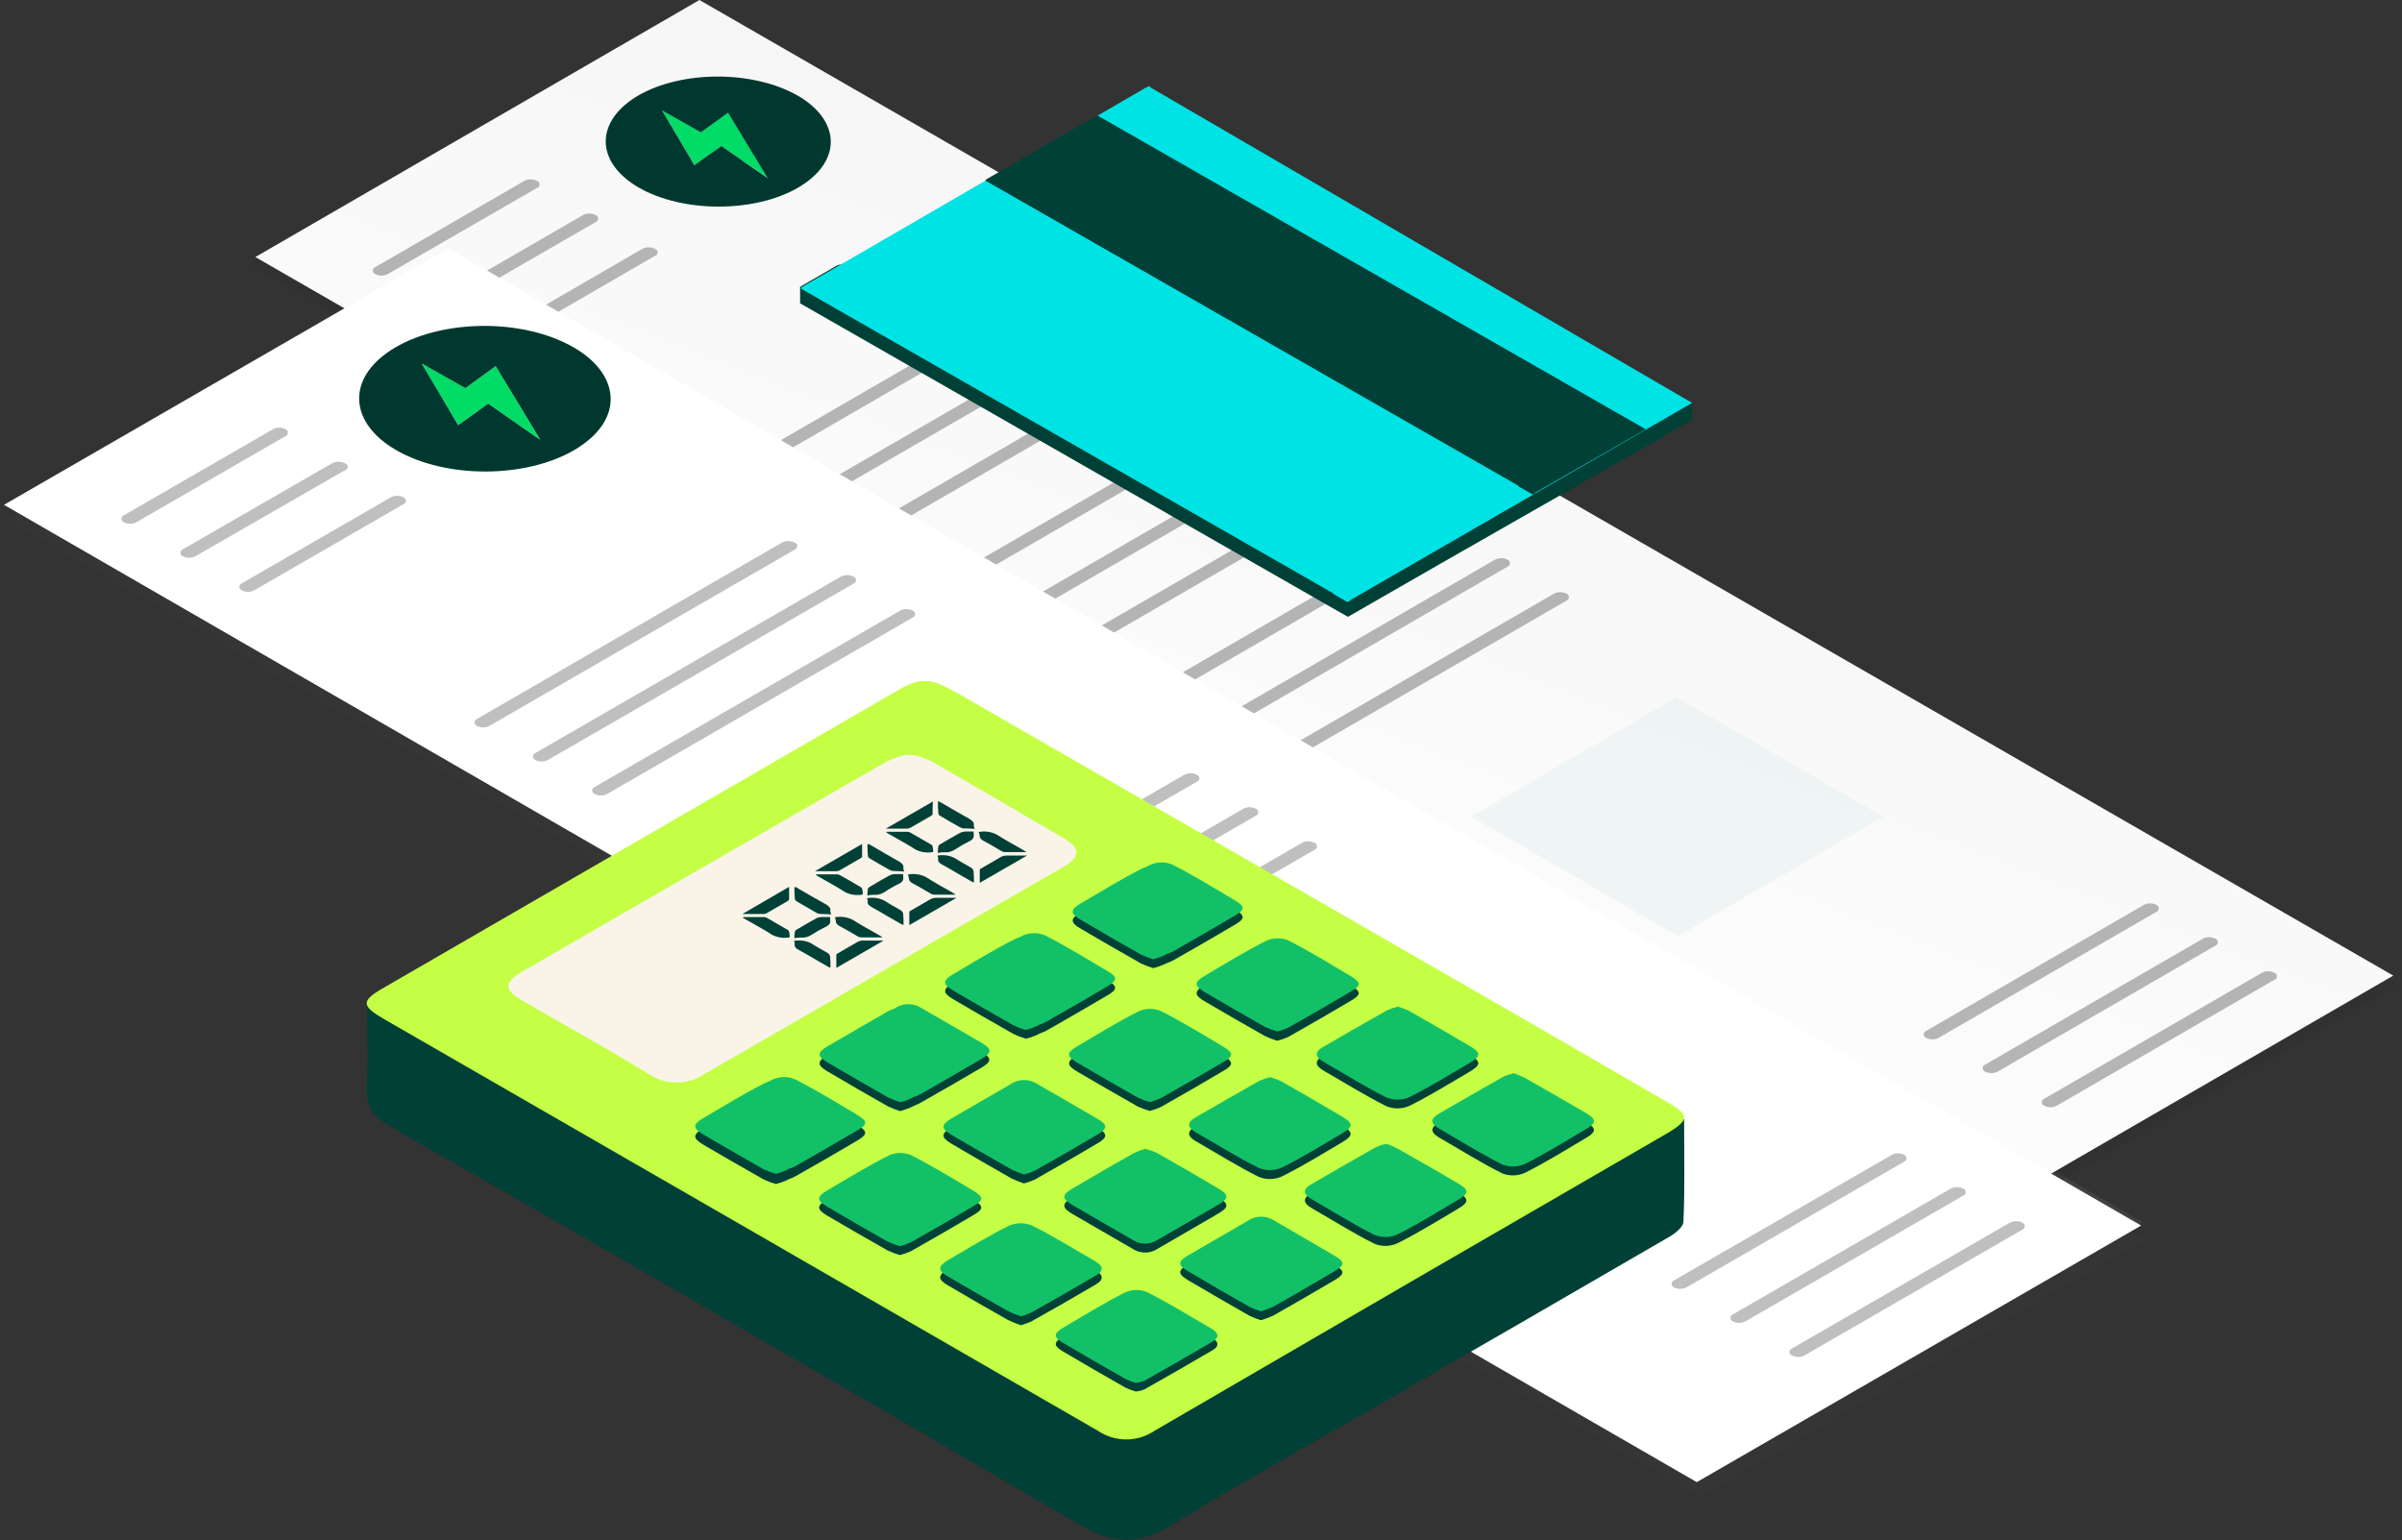 <svg width="301" height="193" viewBox="0 0 301 193" fill="none" xmlns="http://www.w3.org/2000/svg">
<rect x="0" y="0" width="301" height="193" fill="#333333" stroke="none"/>
<path opacity="0.19" d="M268.438 153.148L215.906 182.55L13.077 66.125L65.6 35.294L268.438 153.148Z" fill="url(#paint0_linear_1537_6528)"/>
<path opacity="0.3" d="M88.412 2.549L31.149 33.023L244.546 155.888L300.5 123.516L88.412 2.549Z" fill="url(#paint1_linear_1537_6528)"/>
<path d="M299.904 122.269L244.244 154.482L31.998 32.213L87.65 0L299.904 122.269Z" fill="url(#paint2_linear_1537_6528)"/>
<g opacity="0.34">
<path opacity="0.34" d="M236.011 102.34L210.261 117.307L184.345 102.34L210.094 87.381L236.011 102.34Z" fill="#9ECCCC"/>
</g>
<g opacity="0.53">
<path opacity="0.53" d="M89.929 20.43C94.27 20.43 97.79 18.4 97.79 15.896C97.79 13.392 94.27 11.363 89.929 11.363C85.588 11.363 82.068 13.392 82.068 15.896C82.068 18.4 85.588 20.43 89.929 20.43Z" fill="url(#paint3_linear_1537_6528)"/>
<path opacity="0.53" d="M47.807 33.936L66.482 23.13L47.807 33.936Z" fill="url(#paint4_linear_1537_6528)"/>
<path opacity="0.53" d="M67.252 23.574L48.577 34.357C48.34 34.478 48.077 34.541 47.811 34.541C47.545 34.541 47.282 34.478 47.045 34.357C46.951 34.326 46.87 34.266 46.812 34.186C46.755 34.107 46.724 34.011 46.724 33.912C46.724 33.814 46.755 33.718 46.812 33.638C46.87 33.558 46.951 33.499 47.045 33.468L65.72 22.661C65.959 22.54 66.222 22.477 66.49 22.477C66.758 22.477 67.022 22.54 67.26 22.661C67.363 22.686 67.455 22.745 67.52 22.828C67.586 22.912 67.621 23.015 67.62 23.121C67.619 23.227 67.582 23.329 67.515 23.412C67.448 23.494 67.356 23.551 67.252 23.574Z" fill="url(#paint5_linear_1537_6528)"/>
<path opacity="0.53" d="M55.199 38.192L73.874 27.386L55.199 38.192Z" fill="url(#paint6_linear_1537_6528)"/>
<path opacity="0.53" d="M74.644 27.83L55.938 38.637C55.7 38.758 55.438 38.821 55.171 38.821C54.905 38.821 54.642 38.758 54.405 38.637C54.312 38.606 54.23 38.546 54.173 38.466C54.115 38.386 54.084 38.291 54.084 38.192C54.084 38.094 54.115 37.998 54.173 37.918C54.23 37.838 54.312 37.778 54.405 37.747L73.08 26.941C73.319 26.82 73.583 26.756 73.85 26.756C74.118 26.756 74.382 26.82 74.621 26.941C74.715 26.969 74.798 27.027 74.858 27.105C74.918 27.183 74.951 27.279 74.954 27.377C74.957 27.475 74.928 27.572 74.872 27.654C74.817 27.735 74.737 27.797 74.644 27.83Z" fill="url(#paint7_linear_1537_6528)"/>
<path opacity="0.53" d="M62.599 42.456L81.266 31.649L62.599 42.456Z" fill="url(#paint8_linear_1537_6528)"/>
<path opacity="0.53" d="M82.037 32.086L63.362 42.901C63.124 43.022 62.862 43.085 62.596 43.085C62.329 43.085 62.066 43.022 61.829 42.901C61.736 42.87 61.654 42.81 61.597 42.73C61.539 42.65 61.508 42.554 61.508 42.456C61.508 42.357 61.539 42.261 61.597 42.182C61.654 42.102 61.736 42.042 61.829 42.011L80.496 31.181C80.735 31.06 80.999 30.996 81.267 30.996C81.534 30.996 81.798 31.06 82.037 31.181C82.142 31.201 82.238 31.257 82.306 31.34C82.375 31.422 82.412 31.526 82.412 31.634C82.412 31.741 82.375 31.845 82.306 31.927C82.238 32.01 82.142 32.066 82.037 32.086Z" fill="url(#paint9_linear_1537_6528)"/>
<path opacity="0.53" d="M92.041 59.416L130.304 37.271L92.041 59.416Z" fill="url(#paint10_linear_1537_6528)"/>
<path opacity="0.53" d="M131.075 37.716L92.811 59.861C92.573 59.982 92.309 60.045 92.041 60.045C91.773 60.045 91.51 59.982 91.271 59.861C91.177 59.83 91.096 59.77 91.039 59.69C90.981 59.61 90.95 59.514 90.95 59.416C90.95 59.318 90.981 59.222 91.039 59.142C91.096 59.062 91.177 59.002 91.271 58.971L129.534 36.826C129.773 36.705 130.037 36.642 130.304 36.642C130.572 36.642 130.836 36.705 131.075 36.826C131.168 36.857 131.249 36.917 131.307 36.997C131.365 37.077 131.396 37.173 131.396 37.271C131.396 37.37 131.365 37.465 131.307 37.545C131.249 37.625 131.168 37.685 131.075 37.716Z" fill="url(#paint11_linear_1537_6528)"/>
<path opacity="0.53" d="M99.433 63.68L137.72 41.503L99.433 63.68Z" fill="url(#paint12_linear_1537_6528)"/>
<path opacity="0.53" d="M138.467 41.979L100.204 64.116C99.966 64.238 99.704 64.301 99.437 64.301C99.171 64.301 98.908 64.238 98.671 64.116C98.578 64.085 98.496 64.026 98.439 63.946C98.381 63.866 98.35 63.77 98.35 63.672C98.35 63.573 98.381 63.477 98.439 63.398C98.496 63.318 98.578 63.258 98.671 63.227L136.926 41.09C137.165 40.969 137.429 40.906 137.697 40.906C137.964 40.906 138.228 40.969 138.467 41.09C138.56 41.121 138.642 41.181 138.699 41.261C138.757 41.34 138.788 41.436 138.788 41.535C138.788 41.633 138.757 41.729 138.699 41.809C138.642 41.889 138.56 41.948 138.467 41.979Z" fill="url(#paint13_linear_1537_6528)"/>
<path opacity="0.53" d="M106.826 67.936L145.089 45.791L106.826 67.936Z" fill="url(#paint14_linear_1537_6528)"/>
<path opacity="0.53" d="M145.859 46.267L107.596 68.412C107.359 68.533 107.096 68.597 106.83 68.597C106.563 68.597 106.301 68.533 106.063 68.412C105.97 68.381 105.889 68.322 105.831 68.242C105.774 68.162 105.742 68.066 105.742 67.968C105.742 67.869 105.774 67.773 105.831 67.693C105.889 67.613 105.97 67.554 106.063 67.523L144.327 45.378C144.565 45.257 144.829 45.193 145.097 45.193C145.365 45.193 145.628 45.257 145.867 45.378C145.96 45.41 146.041 45.47 146.098 45.55C146.155 45.631 146.185 45.727 146.184 45.825C146.183 45.924 146.151 46.02 146.093 46.099C146.035 46.178 145.953 46.237 145.859 46.267Z" fill="url(#paint15_linear_1537_6528)"/>
<path opacity="0.53" d="M142.484 88.469L180.748 66.324L142.484 88.469Z" fill="url(#paint16_linear_1537_6528)"/>
<path opacity="0.53" d="M181.502 66.768L143.279 88.905C143.039 89.025 142.776 89.087 142.508 89.087C142.241 89.087 141.977 89.025 141.738 88.905C141.645 88.874 141.563 88.815 141.506 88.735C141.448 88.655 141.417 88.559 141.417 88.461C141.417 88.362 141.448 88.266 141.506 88.186C141.563 88.107 141.645 88.047 141.738 88.016L179.962 65.879C180.2 65.758 180.464 65.695 180.732 65.695C181 65.695 181.264 65.758 181.502 65.879C181.596 65.91 181.677 65.97 181.734 66.05C181.792 66.129 181.823 66.225 181.823 66.324C181.823 66.422 181.792 66.518 181.734 66.598C181.677 66.678 181.596 66.737 181.502 66.768Z" fill="url(#paint17_linear_1537_6528)"/>
<path opacity="0.53" d="M149.861 92.725L188.124 70.58L149.861 92.725Z" fill="url(#paint18_linear_1537_6528)"/>
<path opacity="0.53" d="M188.894 71.024L150.631 93.169C150.392 93.29 150.128 93.353 149.861 93.353C149.593 93.353 149.329 93.29 149.091 93.169C148.997 93.138 148.916 93.078 148.858 92.999C148.801 92.919 148.77 92.823 148.77 92.724C148.77 92.626 148.801 92.53 148.858 92.45C148.916 92.37 148.997 92.311 149.091 92.28L187.354 70.135C187.592 70.013 187.856 69.95 188.124 69.95C188.392 69.95 188.656 70.013 188.894 70.135C188.988 70.166 189.069 70.225 189.127 70.305C189.184 70.385 189.215 70.481 189.215 70.579C189.215 70.678 189.184 70.774 189.127 70.854C189.069 70.933 188.988 70.993 188.894 71.024Z" fill="url(#paint19_linear_1537_6528)"/>
<path opacity="0.53" d="M157.253 96.98L195.516 74.851L157.253 96.98Z" fill="url(#paint20_linear_1537_6528)"/>
<path opacity="0.53" d="M196.286 75.28L158.023 97.425C157.785 97.546 157.521 97.61 157.253 97.61C156.985 97.61 156.721 97.546 156.483 97.425C156.389 97.394 156.308 97.335 156.25 97.255C156.193 97.175 156.162 97.079 156.162 96.981C156.162 96.882 156.193 96.786 156.25 96.706C156.308 96.626 156.389 96.567 156.483 96.536L194.746 74.391C194.985 74.271 195.249 74.209 195.516 74.209C195.784 74.209 196.047 74.271 196.286 74.391C196.38 74.422 196.461 74.482 196.519 74.561C196.576 74.641 196.607 74.737 196.607 74.836C196.607 74.934 196.576 75.03 196.519 75.11C196.461 75.19 196.38 75.249 196.286 75.28Z" fill="url(#paint21_linear_1537_6528)"/>
<path opacity="0.53" d="M117.521 74.097L144.803 58.304L117.521 74.097Z" fill="url(#paint22_linear_1537_6528)"/>
<path opacity="0.53" d="M145.573 58.749L118.291 74.542C118.052 74.661 117.788 74.724 117.521 74.724C117.254 74.724 116.99 74.661 116.751 74.542C116.657 74.511 116.576 74.451 116.518 74.371C116.461 74.291 116.43 74.196 116.43 74.097C116.43 73.999 116.461 73.903 116.518 73.823C116.576 73.743 116.657 73.683 116.751 73.653L144.073 57.868C144.31 57.746 144.572 57.683 144.839 57.683C145.105 57.683 145.368 57.746 145.605 57.868C145.695 57.903 145.771 57.966 145.824 58.047C145.876 58.128 145.903 58.223 145.899 58.319C145.896 58.416 145.863 58.509 145.804 58.586C145.746 58.663 145.665 58.72 145.573 58.749Z" fill="url(#paint23_linear_1537_6528)"/>
<path opacity="0.53" d="M124.913 78.353L152.195 62.568L124.913 78.353Z" fill="url(#paint24_linear_1537_6528)"/>
<path opacity="0.53" d="M152.965 63.013L125.683 78.821C125.445 78.943 125.181 79.006 124.913 79.006C124.646 79.006 124.382 78.943 124.143 78.821C124.05 78.79 123.968 78.731 123.911 78.651C123.853 78.571 123.822 78.475 123.822 78.377C123.822 78.278 123.853 78.182 123.911 78.103C123.968 78.023 124.05 77.963 124.143 77.932L151.425 62.147C151.664 62.026 151.928 61.963 152.195 61.963C152.463 61.963 152.727 62.026 152.965 62.147C153.051 62.183 153.124 62.243 153.176 62.32C153.227 62.397 153.255 62.487 153.255 62.58C153.255 62.673 153.227 62.763 153.176 62.84C153.124 62.917 153.051 62.977 152.965 63.013Z" fill="url(#paint25_linear_1537_6528)"/>
<path opacity="0.53" d="M132.305 82.609L159.587 66.824L132.305 82.609Z" fill="url(#paint26_linear_1537_6528)"/>
<path opacity="0.53" d="M160.357 67.269L133.075 83.054C132.837 83.175 132.573 83.238 132.305 83.238C132.037 83.238 131.774 83.175 131.535 83.054C131.442 83.023 131.36 82.963 131.303 82.883C131.245 82.803 131.214 82.707 131.214 82.609C131.214 82.51 131.245 82.415 131.303 82.335C131.36 82.255 131.442 82.195 131.535 82.164L158.817 66.379C159.056 66.258 159.32 66.195 159.587 66.195C159.855 66.195 160.119 66.258 160.357 66.379C160.451 66.41 160.532 66.47 160.59 66.55C160.647 66.63 160.678 66.726 160.678 66.824C160.678 66.922 160.647 67.018 160.59 67.098C160.532 67.178 160.451 67.238 160.357 67.269Z" fill="url(#paint27_linear_1537_6528)"/>
<path opacity="0.53" d="M242.156 129.638L269.438 113.845L242.156 129.638Z" fill="url(#paint28_linear_1537_6528)"/>
<path opacity="0.53" d="M270.208 114.282L242.926 130.075C242.688 130.196 242.424 130.259 242.156 130.259C241.889 130.259 241.625 130.196 241.386 130.075C241.293 130.044 241.211 129.984 241.154 129.904C241.096 129.825 241.065 129.729 241.065 129.63C241.065 129.532 241.096 129.436 241.154 129.356C241.211 129.276 241.293 129.217 241.386 129.186L268.668 113.401C268.907 113.281 269.171 113.219 269.438 113.219C269.706 113.219 269.969 113.281 270.208 113.401C270.299 113.433 270.378 113.493 270.433 113.572C270.488 113.651 270.518 113.745 270.518 113.841C270.518 113.938 270.488 114.032 270.433 114.111C270.378 114.19 270.299 114.249 270.208 114.282Z" fill="url(#paint29_linear_1537_6528)"/>
<path opacity="0.53" d="M249.549 133.886L276.831 118.101L249.549 133.886Z" fill="url(#paint30_linear_1537_6528)"/>
<path opacity="0.53" d="M277.601 118.522L250.319 134.307C250.08 134.428 249.816 134.491 249.548 134.491C249.281 134.491 249.017 134.428 248.778 134.307C248.685 134.276 248.604 134.216 248.546 134.136C248.488 134.056 248.457 133.961 248.457 133.862C248.457 133.764 248.488 133.668 248.546 133.588C248.604 133.508 248.685 133.448 248.778 133.417L276.06 117.633C276.299 117.511 276.563 117.448 276.831 117.448C277.098 117.448 277.362 117.511 277.601 117.633C277.694 117.664 277.776 117.723 277.833 117.803C277.891 117.883 277.922 117.979 277.922 118.077C277.922 118.176 277.891 118.272 277.833 118.351C277.776 118.431 277.694 118.491 277.601 118.522Z" fill="url(#paint31_linear_1537_6528)"/>
<path opacity="0.53" d="M256.941 138.142L284.223 122.357L256.941 138.142Z" fill="url(#paint32_linear_1537_6528)"/>
<path opacity="0.53" d="M284.993 122.802L257.711 138.586C257.473 138.706 257.211 138.768 256.945 138.768C256.679 138.768 256.416 138.706 256.179 138.586C256.085 138.555 256.004 138.496 255.946 138.416C255.889 138.336 255.858 138.24 255.858 138.142C255.858 138.043 255.889 137.947 255.946 137.868C256.004 137.788 256.085 137.728 256.179 137.697L283.461 121.904C283.699 121.783 283.963 121.72 284.231 121.72C284.498 121.72 284.762 121.783 285.001 121.904C285.097 121.934 285.181 121.994 285.241 122.076C285.3 122.157 285.332 122.255 285.331 122.356C285.33 122.457 285.296 122.554 285.236 122.635C285.175 122.715 285.09 122.773 284.993 122.802Z" fill="url(#paint33_linear_1537_6528)"/>
</g>
<path opacity="0.3" d="M56.588 32.943L0.905 65.093L213.032 187.576L268.716 155.427L56.588 32.943Z" fill="url(#paint34_linear_1537_6528)"/>
<path d="M268.311 153.593L212.627 185.75L0.5 63.267L56.192 31.117L268.311 153.593Z" fill="white"/>
<g opacity="0.54">
<path opacity="0.54" d="M58.447 51.547C62.788 51.547 66.307 49.517 66.307 47.014C66.307 44.51 62.788 42.48 58.447 42.48C54.105 42.48 50.586 44.51 50.586 47.014C50.586 49.517 54.105 51.547 58.447 51.547Z" fill="url(#paint35_linear_1537_6528)"/>
<path opacity="0.54" d="M16.308 65.014L34.999 54.207L16.308 65.014Z" fill="url(#paint36_linear_1537_6528)"/>
<path opacity="0.54" d="M35.762 54.668L17.079 65.458C16.84 65.58 16.576 65.643 16.309 65.643C16.041 65.643 15.777 65.58 15.538 65.458C15.445 65.427 15.364 65.368 15.306 65.288C15.248 65.208 15.217 65.112 15.217 65.014C15.217 64.915 15.248 64.819 15.306 64.74C15.364 64.66 15.445 64.6 15.538 64.569L34.229 53.779C34.467 53.657 34.729 53.594 34.996 53.594C35.262 53.594 35.525 53.657 35.762 53.779C35.855 53.809 35.937 53.869 35.994 53.949C36.052 54.029 36.083 54.125 36.083 54.223C36.083 54.322 36.052 54.417 35.994 54.497C35.937 54.577 35.855 54.637 35.762 54.668Z" fill="url(#paint37_linear_1537_6528)"/>
<path opacity="0.54" d="M23.701 69.293L42.384 58.503L23.701 69.293Z" fill="url(#paint38_linear_1537_6528)"/>
<path opacity="0.54" d="M43.154 58.971L24.471 69.722C24.232 69.843 23.968 69.907 23.701 69.907C23.433 69.907 23.169 69.843 22.931 69.722C22.837 69.691 22.756 69.632 22.698 69.552C22.641 69.472 22.61 69.376 22.61 69.278C22.61 69.179 22.641 69.083 22.698 69.003C22.756 68.923 22.837 68.864 22.931 68.833L41.645 58.042C41.884 57.921 42.148 57.858 42.416 57.858C42.683 57.858 42.947 57.921 43.186 58.042C43.298 58.06 43.401 58.119 43.473 58.207C43.545 58.295 43.583 58.407 43.579 58.521C43.575 58.635 43.53 58.743 43.452 58.826C43.373 58.909 43.268 58.961 43.154 58.971Z" fill="url(#paint39_linear_1537_6528)"/>
<path opacity="0.54" d="M31.085 73.542L49.776 62.759L31.085 73.542Z" fill="url(#paint40_linear_1537_6528)"/>
<path opacity="0.54" d="M50.538 63.196L31.855 73.986C31.617 74.107 31.353 74.171 31.085 74.171C30.817 74.171 30.554 74.107 30.315 73.986C30.221 73.955 30.14 73.895 30.083 73.816C30.025 73.736 29.994 73.64 29.994 73.541C29.994 73.443 30.025 73.347 30.083 73.267C30.14 73.187 30.221 73.128 30.315 73.097L49.006 62.314C49.243 62.193 49.506 62.13 49.772 62.13C50.038 62.13 50.301 62.193 50.538 62.314C50.633 62.343 50.716 62.401 50.775 62.48C50.833 62.56 50.865 62.656 50.865 62.755C50.865 62.854 50.833 62.95 50.775 63.029C50.716 63.108 50.633 63.167 50.538 63.196Z" fill="url(#paint41_linear_1537_6528)"/>
<path opacity="0.54" d="M60.519 90.541L98.814 68.428L60.519 90.541Z" fill="url(#paint42_linear_1537_6528)"/>
<path opacity="0.54" d="M99.608 68.872L61.321 90.978C61.082 91.099 60.818 91.162 60.551 91.162C60.283 91.162 60.019 91.099 59.781 90.978C59.69 90.945 59.611 90.885 59.556 90.806C59.501 90.727 59.471 90.633 59.471 90.537C59.471 90.441 59.501 90.347 59.556 90.268C59.611 90.189 59.69 90.129 59.781 90.096L98.02 67.983C98.26 67.865 98.523 67.804 98.79 67.804C99.057 67.804 99.321 67.865 99.56 67.983C99.656 68.009 99.74 68.064 99.803 68.141C99.865 68.217 99.901 68.312 99.906 68.41C99.912 68.509 99.886 68.607 99.832 68.69C99.778 68.773 99.7 68.837 99.608 68.872Z" fill="url(#paint43_linear_1537_6528)"/>
<path opacity="0.54" d="M67.911 94.805L106.19 72.7L67.911 94.805Z" fill="url(#paint44_linear_1537_6528)"/>
<path opacity="0.54" d="M106.96 73.144L68.641 95.25C68.404 95.371 68.142 95.434 67.875 95.434C67.609 95.434 67.346 95.371 67.109 95.25C67.016 95.219 66.934 95.159 66.877 95.079C66.819 94.999 66.788 94.903 66.788 94.805C66.788 94.707 66.819 94.611 66.877 94.531C66.934 94.451 67.016 94.391 67.109 94.36L105.388 72.255C105.627 72.134 105.891 72.071 106.158 72.071C106.426 72.071 106.69 72.134 106.929 72.255C107.023 72.283 107.107 72.339 107.167 72.417C107.228 72.495 107.263 72.59 107.266 72.688C107.27 72.787 107.242 72.884 107.187 72.966C107.132 73.048 107.053 73.11 106.96 73.144Z" fill="url(#paint45_linear_1537_6528)"/>
<path opacity="0.54" d="M75.296 99.069L113.583 76.963L75.296 99.069Z" fill="url(#paint46_linear_1537_6528)"/>
<path opacity="0.54" d="M114.353 77.408L76.066 99.513C75.827 99.635 75.563 99.698 75.295 99.698C75.028 99.698 74.764 99.635 74.525 99.513C74.432 99.482 74.35 99.423 74.293 99.343C74.235 99.263 74.204 99.167 74.204 99.069C74.204 98.97 74.235 98.874 74.293 98.794C74.35 98.715 74.432 98.655 74.525 98.624L112.812 76.519C113.051 76.397 113.315 76.334 113.582 76.334C113.85 76.334 114.114 76.397 114.353 76.519C114.446 76.55 114.527 76.609 114.585 76.689C114.643 76.769 114.674 76.865 114.674 76.963C114.674 77.062 114.643 77.158 114.585 77.238C114.527 77.317 114.446 77.377 114.353 77.408Z" fill="url(#paint47_linear_1537_6528)"/>
<path opacity="0.54" d="M110.915 119.633L149.202 97.528L110.915 119.633Z" fill="url(#paint48_linear_1537_6528)"/>
<path opacity="0.54" d="M149.972 97.973L111.685 120.11C111.446 120.231 111.182 120.295 110.914 120.295C110.647 120.295 110.383 120.231 110.144 120.11C110.051 120.079 109.97 120.019 109.912 119.94C109.854 119.86 109.823 119.764 109.823 119.665C109.823 119.567 109.854 119.471 109.912 119.391C109.97 119.311 110.051 119.252 110.144 119.221L148.431 97.084C148.67 96.962 148.934 96.899 149.202 96.899C149.469 96.899 149.733 96.962 149.972 97.084C150.065 97.115 150.146 97.174 150.204 97.254C150.262 97.334 150.293 97.43 150.293 97.528C150.293 97.627 150.262 97.723 150.204 97.803C150.146 97.882 150.065 97.942 149.972 97.973Z" fill="url(#paint49_linear_1537_6528)"/>
<path opacity="0.54" d="M118.299 123.897L156.586 101.792L118.299 123.897Z" fill="url(#paint50_linear_1537_6528)"/>
<path opacity="0.54" d="M157.356 102.237L119.069 124.342C118.832 124.463 118.569 124.527 118.303 124.527C118.036 124.527 117.774 124.463 117.536 124.342C117.442 124.313 117.359 124.255 117.3 124.176C117.241 124.096 117.21 124 117.21 123.901C117.21 123.803 117.241 123.707 117.3 123.627C117.359 123.548 117.442 123.489 117.536 123.461L155.816 101.348C156.055 101.23 156.319 101.169 156.586 101.169C156.853 101.169 157.116 101.23 157.356 101.348C157.449 101.379 157.531 101.438 157.588 101.518C157.646 101.598 157.677 101.694 157.677 101.792C157.677 101.891 157.646 101.987 157.588 102.067C157.531 102.146 157.449 102.206 157.356 102.237Z" fill="url(#paint51_linear_1537_6528)"/>
<path opacity="0.54" d="M125.691 128.169L163.978 106.064L125.691 128.169Z" fill="url(#paint52_linear_1537_6528)"/>
<path opacity="0.54" d="M164.717 106.509L126.429 128.614C126.191 128.735 125.927 128.798 125.659 128.798C125.392 128.798 125.128 128.735 124.889 128.614C124.796 128.583 124.714 128.523 124.657 128.443C124.599 128.364 124.568 128.268 124.568 128.169C124.568 128.071 124.599 127.975 124.657 127.895C124.714 127.815 124.796 127.756 124.889 127.725L163.176 105.619C163.415 105.498 163.679 105.435 163.946 105.435C164.214 105.435 164.478 105.498 164.717 105.619C164.81 105.65 164.891 105.71 164.949 105.79C165.007 105.87 165.038 105.966 165.038 106.064C165.038 106.162 165.007 106.258 164.949 106.338C164.891 106.418 164.81 106.478 164.717 106.509Z" fill="url(#paint53_linear_1537_6528)"/>
<path opacity="0.54" d="M85.983 105.238L113.273 89.477L85.983 105.238Z" fill="url(#paint54_linear_1537_6528)"/>
<path opacity="0.54" d="M114.043 89.938L86.753 105.699C86.514 105.82 86.25 105.883 85.983 105.883C85.715 105.883 85.451 105.82 85.213 105.699C85.119 105.668 85.038 105.608 84.98 105.528C84.922 105.448 84.891 105.352 84.891 105.254C84.891 105.156 84.922 105.06 84.98 104.98C85.038 104.9 85.119 104.84 85.213 104.809L112.503 89.048C112.741 88.927 113.005 88.864 113.273 88.864C113.54 88.864 113.804 88.927 114.043 89.048C114.136 89.079 114.218 89.139 114.275 89.219C114.333 89.299 114.364 89.395 114.364 89.493C114.364 89.591 114.333 89.687 114.275 89.767C114.218 89.847 114.136 89.907 114.043 89.938Z" fill="url(#paint55_linear_1537_6528)"/>
<path opacity="0.54" d="M93.367 109.502L120.665 93.749L93.367 109.502Z" fill="url(#paint56_linear_1537_6528)"/>
<path opacity="0.54" d="M121.435 94.194L94.137 109.947C93.899 110.068 93.635 110.131 93.367 110.131C93.099 110.131 92.835 110.068 92.597 109.947C92.504 109.916 92.422 109.856 92.365 109.776C92.307 109.696 92.276 109.6 92.276 109.502C92.276 109.404 92.307 109.308 92.365 109.228C92.422 109.148 92.504 109.088 92.597 109.057L119.895 93.304C120.133 93.183 120.397 93.12 120.665 93.12C120.933 93.12 121.197 93.183 121.435 93.304C121.529 93.335 121.61 93.395 121.668 93.475C121.725 93.555 121.756 93.65 121.756 93.749C121.756 93.847 121.725 93.943 121.668 94.023C121.61 94.103 121.529 94.162 121.435 94.194Z" fill="url(#paint57_linear_1537_6528)"/>
<path opacity="0.54" d="M100.759 113.758L128.049 97.997L100.759 113.758Z" fill="url(#paint58_linear_1537_6528)"/>
<path opacity="0.54" d="M128.819 98.458L101.529 114.219C101.291 114.34 101.027 114.403 100.759 114.403C100.492 114.403 100.228 114.34 99.989 114.219C99.896 114.188 99.814 114.128 99.757 114.048C99.699 113.968 99.668 113.872 99.668 113.774C99.668 113.676 99.699 113.58 99.757 113.5C99.814 113.42 99.896 113.36 99.989 113.329L127.287 97.568C127.524 97.447 127.787 97.384 128.053 97.384C128.32 97.384 128.582 97.447 128.819 97.568C128.913 97.599 128.994 97.659 129.052 97.739C129.109 97.819 129.14 97.915 129.14 98.013C129.14 98.111 129.109 98.207 129.052 98.287C128.994 98.367 128.913 98.427 128.819 98.458Z" fill="url(#paint59_linear_1537_6528)"/>
<path opacity="0.54" d="M210.563 160.898L237.861 145.137L210.563 160.898Z" fill="url(#paint60_linear_1537_6528)"/>
<path opacity="0.54" d="M238.631 145.582L211.333 161.343C211.094 161.464 210.83 161.528 210.562 161.528C210.295 161.528 210.031 161.464 209.792 161.343C209.699 161.312 209.618 161.252 209.56 161.173C209.502 161.093 209.471 160.997 209.471 160.898C209.471 160.8 209.502 160.704 209.56 160.624C209.618 160.544 209.699 160.485 209.792 160.454L237.09 144.724C237.329 144.603 237.593 144.54 237.86 144.54C238.128 144.54 238.392 144.603 238.631 144.724C238.714 144.761 238.785 144.821 238.834 144.897C238.884 144.973 238.91 145.062 238.91 145.153C238.91 145.244 238.884 145.333 238.834 145.409C238.785 145.485 238.714 145.545 238.631 145.582Z" fill="url(#paint61_linear_1537_6528)"/>
<path opacity="0.54" d="M217.955 165.162L245.245 149.401L217.955 165.162Z" fill="url(#paint62_linear_1537_6528)"/>
<path opacity="0.54" d="M246.015 149.845L218.709 165.606C218.47 165.728 218.207 165.791 217.939 165.791C217.671 165.791 217.407 165.728 217.169 165.606C217.075 165.575 216.994 165.516 216.936 165.436C216.879 165.356 216.848 165.26 216.848 165.162C216.848 165.063 216.879 164.967 216.936 164.888C216.994 164.808 217.075 164.748 217.169 164.717L244.459 148.956C244.698 148.838 244.962 148.777 245.229 148.777C245.496 148.777 245.759 148.838 245.999 148.956C246.093 148.985 246.175 149.044 246.235 149.122C246.294 149.201 246.326 149.297 246.328 149.395C246.33 149.493 246.301 149.59 246.244 149.671C246.188 149.752 246.108 149.813 246.015 149.845Z" fill="url(#paint63_linear_1537_6528)"/>
<path opacity="0.54" d="M225.339 169.434L252.637 153.673L225.339 169.434Z" fill="url(#paint64_linear_1537_6528)"/>
<path opacity="0.54" d="M253.407 154.117L226.109 169.878C225.87 169.996 225.606 170.057 225.339 170.057C225.072 170.057 224.809 169.996 224.569 169.878C224.475 169.847 224.394 169.788 224.337 169.708C224.279 169.628 224.248 169.532 224.248 169.434C224.248 169.335 224.279 169.239 224.337 169.16C224.394 169.08 224.475 169.02 224.569 168.989L251.867 153.228C252.105 153.107 252.369 153.043 252.637 153.043C252.905 153.043 253.169 153.107 253.407 153.228C253.501 153.259 253.582 153.319 253.64 153.398C253.697 153.478 253.728 153.574 253.728 153.673C253.728 153.771 253.697 153.867 253.64 153.947C253.582 154.027 253.501 154.086 253.407 154.117Z" fill="url(#paint65_linear_1537_6528)"/>
</g>
<path d="M212.031 50.499V52.619C198.065 60.654 183.773 68.729 169.798 76.796L169.163 77.162L168.917 77.305L167.099 76.272L100.322 38.049C100.275 38.049 100.235 37.922 100.259 37.898C100.283 37.874 100.259 36.929 100.259 36.016V35.945L104.96 33.229L110.668 31.792L143.223 12.974C143.366 12.895 143.493 12.807 143.644 12.736L143.834 12.672H143.969L144.104 12.744V12.807L195.508 42.741L204.242 46.021L209.641 50.348L212.031 50.499Z" fill="#004037"/>
<path d="M212.032 50.499L211.809 50.626L211.65 50.721L169.719 74.915L169.195 75.216C169.195 75.216 169.195 75.216 169.195 75.272L168.941 75.423L168.877 75.463L167.091 74.446V74.367L100.513 36.255L100.378 36.175C100.378 36.175 100.378 36.111 100.378 36.072V36.032L105.079 33.317L143.278 11.164C143.413 11.084 143.548 10.997 143.699 10.926L143.882 10.854L144.017 10.815L144.152 10.894V10.949L204.322 45.997L212 50.467L212.032 50.499Z" fill="#00E3E4"/>
<path d="M192.904 61.448L192.38 61.75V61.806L192.134 61.956H192.094H192.038L190.252 60.94V60.861L123.682 22.748L123.547 22.669L123.508 22.526L137.49 14.451L206.235 53.802L192.904 61.448Z" fill="#004037"/>
<path d="M72.977 55.747C67.483 59.654 57.565 60.218 50.816 57.026C50.404 56.835 50.022 56.629 49.649 56.414C43.972 53.143 43.385 47.847 48.538 44.187C54.032 40.288 63.949 39.716 70.698 42.916C71.111 43.107 71.492 43.313 71.874 43.528C77.543 46.799 78.17 52.095 72.977 55.747ZM57.415 53.262L61.186 50.578L67.665 55.08L62.107 45.894L58.32 48.649L52.857 45.576L57.415 53.262Z" fill="#00382F"/>
<path d="M62.123 45.894L67.665 55.08L61.178 50.578L57.406 53.262L52.857 45.576L58.312 48.649L62.123 45.894Z" fill="#00DC65"/>
<path d="M91.239 14.094L96.194 22.304L90.39 18.286L87.023 20.692L82.958 13.816L87.833 16.563L91.239 14.094Z" fill="#00DC65"/>
<path d="M100.942 22.915C96.035 26.401 87.158 26.885 81.092 24.058C80.719 23.876 80.369 23.693 80.036 23.503C74.97 20.573 74.478 15.848 79.051 12.569C83.966 9.091 92.835 8.599 98.901 11.434C99.275 11.608 99.616 11.791 99.949 11.974C105.031 14.903 105.563 19.636 100.942 22.915ZM87.023 20.692L90.397 18.31L96.194 22.327L91.239 14.117L87.833 16.579L82.934 13.816L86.999 20.692" fill="#00382F"/>
<path d="M45.989 125.667C49.53 127.692 52.73 129.503 55.914 131.337C82.91 146.92 109.906 162.517 136.903 178.128C139.967 179.898 142.746 179.636 145.716 177.913C166.551 165.823 187.407 153.762 208.284 141.73C209.078 141.27 209.872 140.841 211.039 140.214C211.039 144.755 211.142 148.948 210.952 153.108C210.952 153.823 209.769 154.696 208.959 155.133C196.578 162.327 184.186 169.489 171.783 176.619C163.414 181.447 154.95 186.147 146.716 191.173C142.691 193.65 139.412 193.492 135.322 191.102C106.659 174.348 77.908 157.74 49.069 141.278C46.743 139.944 45.742 138.515 45.957 135.815C46.187 132.607 45.989 129.344 45.989 125.667Z" fill="#004037"/>
<path d="M209.268 138.324C201.794 133.973 194.312 129.646 186.822 125.342C164.489 112.474 142.143 99.611 119.784 86.753C119.09 86.368 118.377 86.018 117.648 85.705C117.091 85.468 116.491 85.345 115.885 85.345C115.279 85.345 114.68 85.468 114.122 85.705C113.576 85.935 113.046 86.201 112.534 86.499C91.033 98.933 69.534 111.373 48.037 123.818C45.242 125.406 45.258 126.065 48.093 127.7C77.926 144.883 107.755 162.086 137.577 179.311C138.627 180.019 139.864 180.398 141.131 180.398C142.397 180.398 143.634 180.019 144.684 179.311C166.143 166.808 187.629 154.339 209.141 141.905C211.627 140.381 211.674 139.722 209.268 138.324Z" fill="#C4FF45"/>
<path d="M159.158 136.109C159.64 136.247 160.11 136.422 160.564 136.633C163.136 138.102 165.701 139.578 168.242 141.087C169.584 141.881 169.576 142.326 168.242 143.12C165.741 144.597 163.263 146.129 160.667 147.423C160.213 147.632 159.722 147.747 159.222 147.76C158.723 147.774 158.226 147.686 157.761 147.503C155.069 146.161 152.513 144.549 149.892 143.048C148.86 142.461 148.622 141.849 149.797 141.166C152.444 139.626 155.106 138.099 157.785 136.585C158.227 136.384 158.687 136.224 159.158 136.109Z" fill="#004037"/>
<path d="M128.32 148.313C127.794 148.142 127.279 147.938 126.779 147.701C124.254 146.264 121.729 144.819 119.228 143.334C117.894 142.54 117.902 142.08 119.228 141.286C121.69 139.849 124.167 138.435 126.628 136.998C127.106 136.67 127.668 136.488 128.247 136.472C128.826 136.457 129.397 136.609 129.892 136.911C132.401 138.38 134.934 139.809 137.435 141.278C138.824 142.072 138.848 142.517 137.53 143.295C134.934 144.835 132.321 146.328 129.693 147.821C129.25 148.024 128.791 148.188 128.32 148.313Z" fill="#004037"/>
<path d="M173.721 144.462C174.184 144.625 174.638 144.816 175.078 145.033C177.651 146.494 180.231 147.955 182.78 149.456C184.098 150.25 184.082 150.679 182.717 151.481C180.216 152.965 177.738 154.498 175.15 155.8C174.699 156.01 174.211 156.126 173.714 156.141C173.217 156.156 172.722 156.07 172.26 155.887C169.568 154.546 167.011 152.926 164.399 151.425C163.375 150.83 163.121 150.226 164.312 149.543C167.019 147.955 169.727 146.415 172.442 144.875C172.854 144.694 173.282 144.556 173.721 144.462Z" fill="#004037"/>
<path d="M143.517 145.089C144.04 145.231 144.549 145.417 145.041 145.645C147.614 147.106 150.176 148.59 152.727 150.099C153.99 150.845 153.998 151.314 152.727 152.052C150.178 153.561 147.598 155.014 145.041 156.515C144.581 156.816 144.043 156.976 143.493 156.976C142.943 156.976 142.405 156.816 141.945 156.515C139.435 155.046 136.903 153.617 134.401 152.148C133.052 151.354 133.036 150.869 134.362 150.083C136.911 148.575 139.483 147.106 142.056 145.645C142.526 145.418 143.015 145.232 143.517 145.089Z" fill="#004037"/>
<path d="M112.757 157.293C112.228 157.139 111.713 156.942 111.216 156.705C108.686 155.276 106.169 153.826 103.665 152.354C102.315 151.56 102.315 151.092 103.665 150.306C106.222 148.805 108.747 147.249 111.383 145.915C111.816 145.722 112.283 145.619 112.756 145.613C113.23 145.606 113.7 145.695 114.138 145.875C116.822 147.233 119.394 148.821 121.991 150.361C123.277 151.155 123.285 151.521 121.991 152.275C119.402 153.815 116.782 155.308 114.162 156.801C113.709 157.005 113.238 157.17 112.757 157.293Z" fill="#004037"/>
<path d="M127.922 166.083C127.364 165.893 126.818 165.671 126.287 165.416C123.804 164.013 121.332 162.586 118.871 161.136C117.465 160.342 117.465 159.834 118.871 159C121.38 157.539 123.865 156.007 126.461 154.72C126.918 154.526 127.41 154.426 127.906 154.426C128.403 154.426 128.895 154.526 129.351 154.72C132.043 156.062 134.608 157.666 137.228 159.167C138.189 159.723 138.419 160.334 137.331 160.969C134.632 162.557 131.921 164.111 129.201 165.63C128.786 165.811 128.359 165.963 127.922 166.083Z" fill="#004037"/>
<path d="M142.358 174.396C141.916 174.277 141.486 174.12 141.071 173.927C138.443 172.434 135.831 170.934 133.242 169.393C131.98 168.647 131.996 168.234 133.242 167.472C135.783 165.971 138.316 164.415 140.952 163.081C141.38 162.881 141.845 162.77 142.317 162.755C142.789 162.74 143.259 162.821 143.699 162.994C146.439 164.383 149.051 166.003 151.711 167.543C152.505 167.996 153.029 168.576 151.933 169.227C149.107 170.894 146.24 172.522 143.382 174.142C143.053 174.271 142.709 174.356 142.358 174.396Z" fill="#004037"/>
<path d="M158.007 165.456C157.526 165.31 157.057 165.129 156.602 164.916C154.029 163.447 151.465 161.97 148.916 160.461C147.558 159.667 147.558 159.223 148.916 158.429C151.377 156.984 153.863 155.578 156.324 154.141C156.796 153.806 157.357 153.617 157.935 153.598C158.514 153.578 159.085 153.728 159.58 154.03C162.128 155.538 164.709 156.991 167.258 158.5C168.536 159.294 168.536 159.659 167.258 160.422C164.717 161.93 162.144 163.407 159.572 164.868C159.066 165.104 158.543 165.301 158.007 165.456Z" fill="#004037"/>
<path d="M144.073 139.229C143.545 139.076 143.03 138.882 142.532 138.65C140.007 137.212 137.482 135.767 134.981 134.29C133.631 133.496 133.631 133.036 134.981 132.242C137.53 130.741 140.055 129.193 142.691 127.851C143.125 127.658 143.594 127.555 144.069 127.548C144.543 127.542 145.015 127.631 145.454 127.811C148.138 129.177 150.711 130.757 153.299 132.297C154.585 133.091 154.593 133.457 153.299 134.211C150.703 135.751 148.09 137.252 145.462 138.737C145.015 138.944 144.55 139.109 144.073 139.229Z" fill="#004037"/>
<path d="M113.789 138.801C113.262 138.633 112.747 138.429 112.249 138.189C109.724 136.752 107.199 135.307 104.698 133.83C103.364 133.036 103.38 132.576 104.698 131.781C107.159 130.336 109.636 128.931 112.106 127.494C112.581 127.164 113.141 126.98 113.719 126.963C114.297 126.946 114.868 127.098 115.361 127.399C117.87 128.867 120.403 130.297 122.912 131.774C124.294 132.568 124.318 133.012 123.007 133.79C120.411 135.323 117.791 136.823 115.171 138.308C114.726 138.514 114.263 138.678 113.789 138.801Z" fill="#004037"/>
<path d="M129.542 129.725C129.015 129.568 128.5 129.371 128.002 129.137C125.477 127.708 122.96 126.255 120.451 124.778C119.101 123.984 119.101 123.524 120.451 122.738C122.999 121.237 125.524 119.681 128.16 118.347C128.597 118.158 129.067 118.061 129.542 118.061C130.017 118.061 130.487 118.158 130.924 118.347C133.607 119.705 136.18 121.293 138.768 122.833C140.063 123.627 140.063 123.984 138.768 124.746C136.172 126.279 133.56 127.78 130.94 129.272C130.486 129.459 130.019 129.61 129.542 129.725Z" fill="#004037"/>
<path d="M112.788 139.253C112.262 139.082 111.748 138.878 111.248 138.642C108.723 137.204 106.198 135.759 103.697 134.275C102.363 133.481 102.379 133.02 103.697 132.226C106.158 130.781 108.636 129.375 111.105 127.938C111.581 127.61 112.142 127.427 112.72 127.412C113.298 127.396 113.868 127.549 114.36 127.851C116.87 129.32 119.402 130.749 121.911 132.218C123.293 133.012 123.317 133.457 122.007 134.235C119.41 135.767 116.79 137.268 114.17 138.761C113.724 138.963 113.262 139.127 112.788 139.253Z" fill="#004037"/>
<path d="M128.542 130.17C128.013 130.016 127.498 129.819 127.001 129.582C124.476 128.153 121.959 126.702 119.45 125.231C118.101 124.437 118.101 123.976 119.45 123.182C121.999 121.682 124.524 120.125 127.16 118.791C127.597 118.605 128.067 118.509 128.542 118.509C129.017 118.509 129.487 118.605 129.923 118.791C132.607 120.157 135.18 121.737 137.768 123.278C139.062 124.072 139.062 124.437 137.768 125.191C135.172 126.732 132.559 128.232 129.931 129.717C129.484 129.912 129.018 130.063 128.542 130.17Z" fill="#004037"/>
<path d="M175.158 127.256C175.637 127.393 176.104 127.568 176.555 127.78C179.128 129.249 181.692 130.726 184.241 132.234C185.575 133.028 185.567 133.473 184.241 134.267C181.732 135.736 179.255 137.276 176.666 138.57C176.212 138.779 175.721 138.894 175.221 138.908C174.722 138.921 174.225 138.834 173.76 138.65C171.069 137.308 168.512 135.696 165.892 134.195C164.859 133.608 164.621 132.989 165.796 132.314C168.456 130.773 171.108 129.241 173.784 127.732C174.225 127.529 174.685 127.369 175.158 127.256Z" fill="#004037"/>
<path d="M189.704 135.616C190.166 135.786 190.62 135.979 191.062 136.196C193.634 137.657 196.207 139.118 198.764 140.619C200.082 141.413 200.066 141.841 198.7 142.643C196.199 144.12 193.722 145.661 191.133 146.963C190.683 147.173 190.194 147.289 189.697 147.304C189.2 147.319 188.705 147.233 188.243 147.05C185.551 145.708 182.995 144.089 180.382 142.588C179.35 141.992 179.104 141.389 180.295 140.698C183.003 139.11 185.702 137.578 188.426 136.037C188.838 135.858 189.266 135.717 189.704 135.616Z" fill="#004037"/>
<path d="M160.048 130.431C159.523 130.276 159.01 130.079 158.516 129.844C155.985 128.415 153.468 126.964 150.965 125.493C149.615 124.699 149.615 124.238 150.965 123.444C153.513 121.944 156.046 120.387 158.682 119.053C159.115 118.861 159.582 118.758 160.056 118.751C160.529 118.744 160.999 118.834 161.438 119.014C164.121 120.371 166.694 121.959 169.29 123.5C170.577 124.294 170.585 124.659 169.29 125.413C166.702 126.954 164.082 128.454 161.461 129.939C161.007 130.148 160.534 130.313 160.048 130.431Z" fill="#004037"/>
<path d="M145.525 120.904C144.997 120.754 144.481 120.56 143.985 120.324C141.455 118.895 138.938 117.442 136.434 115.965C135.084 115.171 135.084 114.71 136.434 113.924C138.983 112.416 141.508 110.867 144.144 109.533C144.577 109.339 145.046 109.235 145.52 109.227C145.995 109.219 146.467 109.307 146.907 109.486C149.591 110.851 152.155 112.439 154.752 113.972C156.038 114.766 156.046 115.131 154.752 115.885C152.163 117.426 149.543 118.927 146.923 120.411C146.473 120.619 146.005 120.783 145.525 120.904Z" fill="#004037"/>
<path d="M144.525 121.332C143.997 121.176 143.482 120.98 142.985 120.745C140.454 119.315 137.937 117.865 135.434 116.393C134.084 115.599 134.084 115.131 135.434 114.345C137.982 112.844 140.507 111.288 143.143 109.954C143.576 109.761 144.043 109.659 144.517 109.652C144.991 109.645 145.461 109.734 145.899 109.914C148.59 111.272 151.155 112.86 153.751 114.4C155.038 115.194 155.046 115.56 153.751 116.314C151.163 117.854 148.543 119.347 145.922 120.84C145.472 121.044 145.004 121.209 144.525 121.332Z" fill="#004037"/>
<path d="M107.445 141.008C104.856 139.475 102.284 137.887 99.6 136.522C99.16 136.343 98.688 136.255 98.213 136.263C97.739 136.271 97.27 136.375 96.837 136.569L96.313 136.839C96.149 136.882 95.989 136.94 95.836 137.014C93.2 138.348 90.675 139.904 88.126 141.405C86.785 142.199 86.785 142.651 88.126 143.453C90.628 144.93 93.153 146.375 95.678 147.804C96.175 148.04 96.69 148.236 97.218 148.392C97.7 148.269 98.17 148.104 98.623 147.9L98.917 147.733C99.163 147.665 99.4 147.57 99.624 147.447C102.252 145.962 104.864 144.462 107.461 142.921C108.739 142.167 108.731 141.778 107.445 141.008Z" fill="#004037"/>
<path d="M159.158 134.997C159.641 135.132 160.111 135.307 160.564 135.521C163.136 136.982 165.701 138.459 168.242 139.975C169.584 140.769 169.576 141.206 168.242 142.008C165.741 143.477 163.263 145.01 160.667 146.312C160.212 146.517 159.72 146.63 159.221 146.642C158.722 146.654 158.226 146.566 157.761 146.383C155.069 145.049 152.513 143.429 149.892 141.937C148.86 141.341 148.622 140.73 149.797 140.047C152.457 138.515 155.117 136.974 157.785 135.466C158.227 135.267 158.687 135.11 159.158 134.997Z" fill="#12C167"/>
<path d="M128.32 147.193C127.792 147.026 127.278 146.822 126.779 146.582C124.254 145.153 121.729 143.7 119.228 142.223C117.894 141.429 117.902 140.968 119.228 140.174C121.69 138.729 124.167 137.324 126.628 135.886C127.105 135.557 127.667 135.373 128.247 135.357C128.826 135.342 129.398 135.495 129.892 135.799C132.401 137.26 134.934 138.689 137.435 140.166C138.824 140.96 138.848 141.405 137.53 142.183C134.936 143.718 132.324 145.224 129.693 146.701C129.252 146.907 128.792 147.072 128.32 147.193Z" fill="#12C167"/>
<path d="M173.721 143.342C174.184 143.508 174.638 143.702 175.078 143.922C177.651 145.375 180.231 146.844 182.78 148.345C184.098 149.139 184.082 149.559 182.717 150.369C180.216 151.846 177.738 153.386 175.15 154.689C174.698 154.895 174.21 155.009 173.714 155.024C173.217 155.039 172.723 154.954 172.26 154.776C169.568 153.426 167.011 151.814 164.399 150.306C163.375 149.718 163.121 149.107 164.312 148.424C167.019 146.836 169.727 145.296 172.442 143.755C172.854 143.575 173.282 143.437 173.721 143.342Z" fill="#12C167"/>
<path d="M143.517 143.969C144.04 144.112 144.549 144.298 145.041 144.525C147.614 145.986 150.176 147.471 152.727 148.98C153.99 149.726 153.998 150.202 152.727 150.941C150.178 152.449 147.598 153.903 145.041 155.395C144.581 155.697 144.043 155.857 143.493 155.857C142.943 155.857 142.405 155.697 141.945 155.395C139.435 153.926 136.903 152.505 134.401 151.028C133.052 150.234 133.036 149.75 134.362 148.972C136.911 147.455 139.483 145.986 142.056 144.525C142.529 144.306 143.017 144.12 143.517 143.969Z" fill="#12C167"/>
<path d="M112.757 156.174C112.228 156.022 111.713 155.828 111.216 155.594C108.683 154.157 106.166 152.712 103.665 151.235C102.315 150.441 102.315 149.98 103.665 149.186C106.222 147.686 108.747 146.137 111.383 144.803C111.815 144.609 112.282 144.505 112.756 144.497C113.229 144.489 113.7 144.577 114.138 144.756C116.822 146.121 119.394 147.701 121.991 149.242C123.277 150.036 123.285 150.401 121.991 151.155C119.402 152.696 116.782 154.196 114.162 155.681C113.71 155.889 113.239 156.054 112.757 156.174Z" fill="#12C167"/>
<path d="M127.922 164.963C127.363 164.777 126.816 164.554 126.287 164.296C123.804 162.893 121.332 161.47 118.871 160.024C117.465 159.23 117.465 158.722 118.871 157.881C121.38 156.42 123.865 154.887 126.461 153.601C126.919 153.408 127.41 153.309 127.906 153.309C128.403 153.309 128.894 153.408 129.351 153.601C132.043 154.951 134.608 156.555 137.228 158.055C138.189 158.603 138.419 159.222 137.331 159.85C134.632 161.438 131.921 162.991 129.201 164.511C128.789 164.699 128.361 164.85 127.922 164.963Z" fill="#12C167"/>
<path d="M142.358 173.308C141.915 173.193 141.484 173.036 141.071 172.84C138.443 171.347 135.831 169.846 133.242 168.306C131.98 167.56 131.996 167.147 133.242 166.392C135.783 164.884 138.316 163.335 140.952 161.994C141.381 161.795 141.845 161.685 142.318 161.672C142.79 161.658 143.26 161.74 143.699 161.914C146.439 163.296 149.051 164.915 151.711 166.456C152.505 166.916 153.029 167.488 151.933 168.139C149.107 169.815 146.24 171.434 143.382 173.062C143.051 173.185 142.708 173.267 142.358 173.308Z" fill="#12C167"/>
<path d="M158.007 164.336C157.525 164.194 157.055 164.013 156.602 163.796C154.029 162.335 151.467 160.85 148.916 159.342C147.558 158.548 147.558 158.103 148.916 157.317C151.377 155.872 153.863 154.466 156.324 153.021C156.797 152.688 157.357 152.499 157.935 152.48C158.514 152.46 159.085 152.609 159.58 152.91C162.128 154.419 164.709 155.872 167.258 157.388C168.536 158.143 168.536 158.54 167.258 159.302C164.717 160.818 162.144 162.295 159.572 163.756C159.066 163.99 158.543 164.184 158.007 164.336Z" fill="#12C167"/>
<path d="M144.073 138.118C143.545 137.962 143.03 137.765 142.532 137.53C140.007 136.101 137.482 134.648 134.981 133.171C133.631 132.377 133.631 131.917 134.981 131.13C137.53 129.63 140.055 128.074 142.691 126.74C143.125 126.545 143.593 126.441 144.068 126.434C144.544 126.427 145.015 126.518 145.454 126.7C148.138 128.058 150.711 129.646 153.299 131.186C154.585 131.98 154.593 132.337 153.299 133.1C150.703 134.632 148.09 136.133 145.462 137.625C145.013 137.826 144.548 137.99 144.073 138.118Z" fill="#12C167"/>
<path d="M122.936 130.654C120.427 129.185 117.894 127.756 115.385 126.287C114.892 125.985 114.322 125.832 113.744 125.848C113.167 125.863 112.606 126.046 112.13 126.374L112.058 126.414C111.732 126.511 111.42 126.65 111.129 126.827C108.66 128.264 106.183 129.67 103.721 131.115C102.379 131.909 102.363 132.369 103.721 133.163C106.222 134.64 108.747 136.085 111.272 137.522C111.771 137.762 112.285 137.966 112.812 138.134C113.295 138.013 113.765 137.848 114.218 137.641L114.512 137.475C114.756 137.407 114.993 137.314 115.218 137.197C117.839 135.704 120.459 134.203 123.055 132.671C124.341 131.893 124.318 131.464 122.936 130.654Z" fill="#12C167"/>
<path d="M107.445 139.737C104.856 138.197 102.284 136.609 99.6 135.251C99.161 135.069 98.689 134.979 98.214 134.985C97.739 134.992 97.27 135.096 96.837 135.291L96.313 135.561C96.147 135.602 95.987 135.664 95.836 135.743C93.2 137.077 90.675 138.626 88.126 140.126C86.785 140.92 86.785 141.381 88.126 142.175C90.628 143.652 93.153 145.097 95.678 146.534C96.178 146.764 96.696 146.955 97.226 147.106C97.709 146.986 98.179 146.821 98.631 146.613L98.925 146.447C99.171 146.382 99.408 146.288 99.632 146.169C102.26 144.676 104.872 143.175 107.469 141.643C108.739 140.897 108.731 140.5 107.445 139.737Z" fill="#12C167"/>
<path d="M138.761 121.698C136.172 120.157 133.6 118.569 130.916 117.211C130.477 117.031 130.005 116.942 129.53 116.949C129.055 116.955 128.587 117.058 128.153 117.251L127.629 117.521C127.465 117.568 127.305 117.629 127.152 117.704C124.516 119.038 121.991 120.586 119.443 122.095C118.101 122.889 118.101 123.341 119.443 124.135C121.952 125.612 124.469 127.065 126.994 128.494C127.492 128.728 128.007 128.925 128.534 129.082C129.016 128.957 129.487 128.79 129.939 128.582L130.241 128.415C130.486 128.347 130.722 128.254 130.948 128.137C133.568 126.652 136.18 125.152 138.777 123.611C140.055 122.833 140.055 122.444 138.761 121.698Z" fill="#12C167"/>
<path d="M175.158 126.152C175.636 126.292 176.103 126.467 176.555 126.676C179.128 128.145 181.692 129.622 184.241 131.13C185.575 131.924 185.567 132.369 184.241 133.163C181.732 134.64 179.255 136.172 176.666 137.474C176.211 137.68 175.72 137.792 175.221 137.805C174.721 137.817 174.225 137.729 173.76 137.546C171.069 136.212 168.512 134.592 165.892 133.099C164.859 132.504 164.621 131.893 165.796 131.21C168.456 129.677 171.108 128.137 173.784 126.628C174.227 126.428 174.686 126.269 175.158 126.152Z" fill="#12C167"/>
<path d="M189.704 134.505C190.168 134.668 190.621 134.859 191.062 135.077C193.634 136.538 196.207 138.006 198.764 139.507C200.082 140.301 200.066 140.722 198.7 141.532C196.199 143.009 193.722 144.541 191.133 145.851C190.681 146.058 190.193 146.171 189.696 146.185C189.2 146.199 188.705 146.112 188.243 145.931C185.551 144.589 182.995 142.977 180.382 141.468C179.35 140.881 179.104 140.269 180.295 139.587C183.003 137.999 185.702 136.458 188.426 134.918C188.837 134.738 189.265 134.599 189.704 134.505Z" fill="#12C167"/>
<path d="M160.048 129.272C159.522 129.123 159.009 128.929 158.516 128.693C155.985 127.264 153.468 125.811 150.965 124.334C149.615 123.54 149.615 123.079 150.965 122.293C153.513 120.784 156.046 119.236 158.682 117.902C159.114 117.708 159.581 117.604 160.055 117.596C160.529 117.588 160.999 117.676 161.438 117.855C164.121 119.22 166.694 120.808 169.29 122.349C170.577 123.143 170.585 123.5 169.29 124.254C166.702 125.795 164.082 127.295 161.461 128.78C161.007 128.989 160.534 129.154 160.048 129.272Z" fill="#12C167"/>
<path d="M154.744 112.836C152.148 111.296 149.583 109.708 146.899 108.35C146.46 108.168 145.989 108.078 145.514 108.085C145.038 108.091 144.57 108.195 144.136 108.39L143.612 108.66C143.448 108.705 143.288 108.766 143.136 108.843C140.5 110.176 137.975 111.725 135.426 113.225C134.084 114.019 134.084 114.48 135.426 115.274C137.927 116.751 140.444 118.196 142.977 119.633C143.475 119.866 143.99 120.059 144.517 120.213C145 120.093 145.471 119.928 145.923 119.72L146.216 119.554C146.462 119.489 146.699 119.396 146.923 119.276C149.543 117.783 152.164 116.282 154.752 114.75C156.038 113.996 156.03 113.599 154.744 112.836Z" fill="#12C167"/>
<path d="M112.669 94.82C113.508 94.551 114.411 94.551 115.25 94.82C115.827 95 116.385 95.234 116.917 95.519C122.388 98.671 127.827 101.847 133.258 105.023C135.449 106.302 135.434 107.405 133.21 108.676C118.219 117.304 103.247 125.946 88.293 134.6C87.26 135.297 86.042 135.669 84.796 135.669C83.549 135.669 82.332 135.297 81.298 134.6C76.089 131.424 70.77 128.478 65.497 125.422C63.115 124.048 63.115 123.127 65.497 121.729C80.642 112.969 95.794 104.235 110.954 95.527C111.498 95.228 112.073 94.991 112.669 94.82Z" fill="#F9F3E8"/>
<path d="M125.413 107.405C124.619 107.858 123.825 108.318 123.031 108.787C122.928 108.842 122.777 108.914 122.777 108.985C122.777 109.509 122.777 110.041 122.777 110.637L128.7 107.223C127.732 107.223 126.906 107.223 126.08 107.223C125.847 107.232 125.619 107.294 125.413 107.405Z" fill="#004037"/>
<path d="M114.186 103.682L116.624 102.276C116.727 102.213 116.862 102.117 116.862 102.038C116.862 101.53 116.862 101.022 116.902 100.45L111.01 103.848C112.003 103.848 112.868 103.848 113.741 103.848C113.899 103.824 114.051 103.767 114.186 103.682Z" fill="#004037"/>
<path d="M121.705 108.755C121.038 108.342 120.268 107.961 119.649 107.54C118.98 107.202 118.218 107.093 117.481 107.231C117.534 107.365 117.564 107.507 117.569 107.652C117.513 107.945 117.696 108.16 118.085 108.366C118.76 108.724 119.387 109.113 120.038 109.486L121.904 110.566H122.047C122.047 110.113 122.047 109.66 121.999 109.208C121.987 109.115 121.954 109.027 121.903 108.948C121.853 108.87 121.785 108.804 121.705 108.755Z" fill="#004037"/>
<path d="M117.815 102.244C118.609 102.737 119.474 103.213 120.316 103.689C120.441 103.76 120.578 103.806 120.721 103.824C121.126 103.824 121.515 103.824 122.134 103.88C122.078 103.666 121.999 103.539 122.023 103.419C122.102 103.102 121.88 102.879 121.483 102.625C120.308 101.982 119.18 101.307 118.037 100.648L117.68 100.442H117.537C117.537 100.942 117.537 101.442 117.592 101.943C117.6 102.093 117.703 102.189 117.815 102.244Z" fill="#004037"/>
<path d="M122.634 104.277C122.705 104.407 122.748 104.55 122.761 104.698C122.761 104.968 122.872 105.174 123.23 105.365C124.024 105.778 124.714 106.222 125.461 106.643C125.58 106.722 125.716 106.771 125.858 106.786C126.747 106.786 127.644 106.786 128.629 106.786L128.24 106.54C127.12 105.889 125.945 105.269 124.889 104.587C124.194 104.232 123.399 104.123 122.634 104.277Z" fill="#004037"/>
<path d="M116.941 106.778C116.941 106.524 116.901 106.286 116.862 106.056C116.85 106.013 116.83 105.974 116.803 105.94C116.776 105.906 116.742 105.878 116.703 105.857L114.059 104.333C113.953 104.278 113.836 104.249 113.717 104.245H111.121L111.073 104.341L111.407 104.531C112.534 105.182 113.709 105.81 114.765 106.492C115.442 106.816 116.204 106.916 116.941 106.778Z" fill="#004037"/>
<path d="M120.3 104.38C119.458 104.849 118.64 105.325 117.823 105.802C117.719 105.865 117.608 105.96 117.592 106.04C117.545 106.278 117.545 106.524 117.513 106.889C117.775 106.841 118.041 106.815 118.307 106.81C118.772 106.858 119.24 106.746 119.633 106.492C120.227 106.1 120.845 105.745 121.483 105.428C122.214 105.087 121.999 104.674 121.999 104.214C121.594 104.214 121.245 104.214 120.911 104.214C120.699 104.229 120.491 104.286 120.3 104.38Z" fill="#004037"/>
<path d="M116.584 112.701C115.79 113.154 114.996 113.622 114.202 114.083C114.099 114.147 113.956 114.218 113.948 114.281C113.948 114.813 113.948 115.345 113.948 115.941L119.863 112.519C118.902 112.519 118.069 112.519 117.243 112.519C117.013 112.531 116.788 112.593 116.584 112.701Z" fill="#004037"/>
<path d="M105.357 108.993C106.151 108.533 106.992 108.064 107.794 107.588C107.905 107.524 108.032 107.437 108.032 107.358C108.032 106.849 108.032 106.341 108.032 105.77L102.141 109.176C103.141 109.176 104.007 109.176 104.872 109.176C105.047 109.161 105.215 109.098 105.357 108.993Z" fill="#004037"/>
<path d="M112.884 114.091C112.209 113.67 111.439 113.297 110.819 112.868C110.15 112.532 109.388 112.426 108.652 112.567C108.691 112.717 108.771 112.852 108.739 112.979C108.683 113.281 108.874 113.496 109.255 113.694C109.93 114.059 110.565 114.44 111.208 114.822L113.082 115.893H113.225C113.225 115.441 113.225 114.988 113.177 114.536C113.165 114.444 113.132 114.357 113.082 114.28C113.031 114.203 112.963 114.138 112.884 114.091Z" fill="#004037"/>
<path d="M108.985 107.58C109.779 108.064 110.645 108.549 111.486 109.025C111.612 109.098 111.754 109.141 111.899 109.152C112.296 109.152 112.693 109.192 113.304 109.216C113.249 108.993 113.169 108.874 113.193 108.755C113.273 108.429 113.058 108.207 112.653 107.961C111.486 107.31 110.351 106.643 109.207 105.976L108.85 105.77L108.707 105.809C108.707 106.309 108.707 106.81 108.763 107.31C108.771 107.405 108.882 107.516 108.985 107.58Z" fill="#004037"/>
<path d="M113.765 109.605C113.835 109.735 113.878 109.878 113.892 110.026C113.892 110.304 114.003 110.51 114.361 110.701C115.155 111.113 115.853 111.55 116.6 111.979C116.716 112.058 116.849 112.107 116.989 112.122C117.886 112.122 118.775 112.122 119.768 112.122L119.379 111.876C118.251 111.225 117.076 110.597 116.028 109.915C115.329 109.564 114.533 109.455 113.765 109.605Z" fill="#004037"/>
<path d="M108.12 112.106C108.12 111.86 108.08 111.622 108.041 111.383C108.011 111.301 107.952 111.233 107.874 111.193C107 110.664 106.119 110.155 105.23 109.668C105.125 109.612 105.007 109.582 104.888 109.581H102.292L102.244 109.668L102.586 109.867C103.705 110.518 104.88 111.137 105.936 111.828C106.615 112.153 107.381 112.25 108.12 112.106Z" fill="#004037"/>
<path d="M111.471 109.716C110.629 110.176 109.811 110.653 108.993 111.137C108.89 111.201 108.779 111.288 108.763 111.375C108.715 111.613 108.715 111.86 108.684 112.225C108.945 112.175 109.211 112.145 109.478 112.138C109.943 112.188 110.411 112.075 110.804 111.82C111.392 111.426 112.008 111.073 112.646 110.764C113.384 110.422 113.17 109.97 113.162 109.549C112.757 109.549 112.415 109.549 112.074 109.549C111.864 109.566 111.659 109.622 111.471 109.716Z" fill="#004037"/>
<path d="M107.429 118.061C106.635 118.514 105.841 118.982 105.047 119.443C104.952 119.498 104.801 119.57 104.801 119.641C104.801 120.173 104.801 120.705 104.801 121.301L110.724 117.878C109.755 117.878 108.93 117.878 108.104 117.878C107.867 117.883 107.635 117.946 107.429 118.061Z" fill="#004037"/>
<path d="M96.201 114.369L98.639 112.963C98.75 112.9 98.877 112.812 98.885 112.733C98.885 112.225 98.885 111.709 98.885 111.145L93.025 114.551C94.026 114.551 94.891 114.551 95.757 114.551C95.917 114.526 96.07 114.463 96.201 114.369Z" fill="#004037"/>
<path d="M103.729 119.443C103.054 119.03 102.292 118.649 101.665 118.228C100.996 117.888 100.234 117.779 99.497 117.918C99.555 118.051 99.588 118.194 99.592 118.339C99.529 118.641 99.719 118.855 100.1 119.054C100.783 119.411 101.411 119.8 102.062 120.173L103.928 121.253H104.07C104.07 120.8 104.07 120.348 104.023 119.895C104.011 119.803 103.978 119.714 103.927 119.636C103.876 119.557 103.809 119.491 103.729 119.443Z" fill="#004037"/>
<path d="M99.83 112.964C100.664 113.448 101.498 113.932 102.339 114.409C102.464 114.478 102.602 114.521 102.744 114.536C103.149 114.536 103.538 114.575 104.158 114.599C104.102 114.377 104.015 114.25 104.047 114.139C104.118 113.813 103.904 113.591 103.507 113.345C102.331 112.702 101.204 112.027 100.053 111.368L99.703 111.161L99.552 111.201C99.552 111.701 99.552 112.201 99.616 112.702C99.608 112.781 99.727 112.876 99.83 112.964Z" fill="#004037"/>
<path d="M104.61 114.964C104.68 115.095 104.723 115.238 104.737 115.385C104.737 115.663 104.849 115.862 105.206 116.06C106 116.465 106.699 116.91 107.445 117.331C107.563 117.412 107.699 117.464 107.842 117.481H110.613L110.224 117.235C109.104 116.592 107.929 115.965 106.873 115.282C106.175 114.928 105.379 114.817 104.61 114.964Z" fill="#004037"/>
<path d="M98.965 117.466C98.965 117.211 98.925 116.981 98.885 116.743C98.857 116.663 98.801 116.595 98.727 116.552L96.082 115.02C95.973 114.969 95.854 114.939 95.733 114.933H93.137L93.089 115.02L93.43 115.218C94.55 115.862 95.733 116.489 96.781 117.172C97.457 117.506 98.224 117.609 98.965 117.466Z" fill="#004037"/>
<path d="M102.323 115.068C101.482 115.536 100.664 116.013 99.846 116.497C99.735 116.56 99.632 116.648 99.616 116.727C99.572 117.009 99.546 117.292 99.537 117.577C99.799 117.532 100.064 117.506 100.33 117.497C100.796 117.547 101.264 117.435 101.656 117.18C102.247 116.793 102.862 116.445 103.499 116.14C104.229 115.798 104.015 115.385 104.015 114.925C103.61 114.925 103.221 114.925 102.919 114.925C102.714 114.939 102.512 114.987 102.323 115.068Z" fill="#004037"/>
<defs>
<linearGradient id="paint0_linear_1537_6528" x1="96.98" y1="88.254" x2="-180.677" y2="-42.852" gradientUnits="userSpaceOnUse">
<stop stop-color="#808080"/>
<stop offset="1"/>
</linearGradient>
<linearGradient id="paint1_linear_1537_6528" x1="115410" y1="-8130.27" x2="103111" y2="43180.3" gradientUnits="userSpaceOnUse">
<stop stop-color="#808080"/>
<stop offset="1"/>
</linearGradient>
<linearGradient id="paint2_linear_1537_6528" x1="97.888" y1="251.703" x2="295.603" y2="-255.122" gradientUnits="userSpaceOnUse">
<stop stop-color="white"/>
<stop offset="0.29" stop-color="#FCFCFC"/>
<stop offset="0.52" stop-color="#F2F2F2"/>
<stop offset="0.73" stop-color="#E1E1E1"/>
<stop offset="0.93" stop-color="#CACACA"/>
<stop offset="1" stop-color="#BFBFBF"/>
</linearGradient>
<linearGradient id="paint3_linear_1537_6528" x1="6436.83" y1="-1072.51" x2="5005.05" y2="1570.64" gradientUnits="userSpaceOnUse">
<stop stop-color="#808080"/>
<stop offset="1"/>
</linearGradient>
<linearGradient id="paint4_linear_1537_6528" x1="7378.04" y1="-1314.17" x2="5668.78" y2="1831.08" gradientUnits="userSpaceOnUse">
<stop stop-color="#808080"/>
<stop offset="1"/>
</linearGradient>
<linearGradient id="paint5_linear_1537_6528" x1="8256.52" y1="-1475.13" x2="6350.53" y2="2039.93" gradientUnits="userSpaceOnUse">
<stop stop-color="#808080"/>
<stop offset="1"/>
</linearGradient>
<linearGradient id="paint6_linear_1537_6528" x1="7527.83" y1="-1232.59" x2="5818.43" y2="1912.74" gradientUnits="userSpaceOnUse">
<stop stop-color="#808080"/>
<stop offset="1"/>
</linearGradient>
<linearGradient id="paint7_linear_1537_6528" x1="8412.63" y1="-1384.51" x2="6505.19" y2="2128.63" gradientUnits="userSpaceOnUse">
<stop stop-color="#808080"/>
<stop offset="1"/>
</linearGradient>
<linearGradient id="paint8_linear_1537_6528" x1="7674.16" y1="-1151" x2="5964.37" y2="1993.72" gradientUnits="userSpaceOnUse">
<stop stop-color="#808080"/>
<stop offset="1"/>
</linearGradient>
<linearGradient id="paint9_linear_1537_6528" x1="8592.96" y1="-1296.63" x2="6681.39" y2="2222.89" gradientUnits="userSpaceOnUse">
<stop stop-color="#808080"/>
<stop offset="1"/>
</linearGradient>
<linearGradient id="paint10_linear_1537_6528" x1="17038.4" y1="-1734.03" x2="13535.1" y2="4710.99" gradientUnits="userSpaceOnUse">
<stop stop-color="#808080"/>
<stop offset="1"/>
</linearGradient>
<linearGradient id="paint11_linear_1537_6528" x1="18007.6" y1="-1837.55" x2="14305.6" y2="4974.34" gradientUnits="userSpaceOnUse">
<stop stop-color="#808080"/>
<stop offset="1"/>
</linearGradient>
<linearGradient id="paint12_linear_1537_6528" x1="17347.9" y1="-1573.69" x2="13838.1" y2="4878.18" gradientUnits="userSpaceOnUse">
<stop stop-color="#808080"/>
<stop offset="1"/>
</linearGradient>
<linearGradient id="paint13_linear_1537_6528" x1="18319.4" y1="-1665.22" x2="14619" y2="5144.79" gradientUnits="userSpaceOnUse">
<stop stop-color="#808080"/>
<stop offset="1"/>
</linearGradient>
<linearGradient id="paint14_linear_1537_6528" x1="17635.9" y1="-1408.8" x2="14133" y2="5036.22" gradientUnits="userSpaceOnUse">
<stop stop-color="#808080"/>
<stop offset="1"/>
</linearGradient>
<linearGradient id="paint15_linear_1537_6528" x1="18636.5" y1="-1494.28" x2="14934.8" y2="5317.29" gradientUnits="userSpaceOnUse">
<stop stop-color="#808080"/>
<stop offset="1"/>
</linearGradient>
<linearGradient id="paint16_linear_1537_6528" x1="19077" y1="-624.228" x2="15573.8" y2="5820.79" gradientUnits="userSpaceOnUse">
<stop stop-color="#808080"/>
<stop offset="1"/>
</linearGradient>
<linearGradient id="paint17_linear_1537_6528" x1="20139.9" y1="-665.958" x2="16438.6" y2="6141.16" gradientUnits="userSpaceOnUse">
<stop stop-color="#808080"/>
<stop offset="1"/>
</linearGradient>
<linearGradient id="paint18_linear_1537_6528" x1="19375.8" y1="-461.506" x2="15872.8" y2="5983.35" gradientUnits="userSpaceOnUse">
<stop stop-color="#808080"/>
<stop offset="1"/>
</linearGradient>
<linearGradient id="paint19_linear_1537_6528" x1="20474.9" y1="-494.597" x2="16773.3" y2="6317.11" gradientUnits="userSpaceOnUse">
<stop stop-color="#808080"/>
<stop offset="1"/>
</linearGradient>
<linearGradient id="paint20_linear_1537_6528" x1="19674.9" y1="-298.709" x2="16175.6" y2="6143.96" gradientUnits="userSpaceOnUse">
<stop stop-color="#808080"/>
<stop offset="1"/>
</linearGradient>
<linearGradient id="paint21_linear_1537_6528" x1="20790.7" y1="-323.05" x2="17089.5" y2="6488.56" gradientUnits="userSpaceOnUse">
<stop stop-color="#808080"/>
<stop offset="1"/>
</linearGradient>
<linearGradient id="paint22_linear_1537_6528" x1="12852.1" y1="-829.127" x2="10353.7" y2="3766.64" gradientUnits="userSpaceOnUse">
<stop stop-color="#808080"/>
<stop offset="1"/>
</linearGradient>
<linearGradient id="paint23_linear_1537_6528" x1="13877.4" y1="-902.956" x2="11183" y2="4058.49" gradientUnits="userSpaceOnUse">
<stop stop-color="#808080"/>
<stop offset="1"/>
</linearGradient>
<linearGradient id="paint24_linear_1537_6528" x1="13067.5" y1="-711.452" x2="10570.8" y2="3883.18" gradientUnits="userSpaceOnUse">
<stop stop-color="#808080"/>
<stop offset="1"/>
</linearGradient>
<linearGradient id="paint25_linear_1537_6528" x1="14091.7" y1="-776.871" x2="11394.7" y2="4182.17" gradientUnits="userSpaceOnUse">
<stop stop-color="#808080"/>
<stop offset="1"/>
</linearGradient>
<linearGradient id="paint26_linear_1537_6528" x1="13282.7" y1="-594.244" x2="10785.9" y2="4000.39" gradientUnits="userSpaceOnUse">
<stop stop-color="#808080"/>
<stop offset="1"/>
</linearGradient>
<linearGradient id="paint27_linear_1537_6528" x1="14338.7" y1="-650.696" x2="11643.3" y2="4310.8" gradientUnits="userSpaceOnUse">
<stop stop-color="#808080"/>
<stop offset="1"/>
</linearGradient>
<linearGradient id="paint28_linear_1537_6528" x1="16202.3" y1="979.857" x2="13703.6" y2="5575.74" gradientUnits="userSpaceOnUse">
<stop stop-color="#808080"/>
<stop offset="1"/>
</linearGradient>
<linearGradient id="paint29_linear_1537_6528" x1="17476.4" y1="1044.56" x2="14781.1" y2="6004.72" gradientUnits="userSpaceOnUse">
<stop stop-color="#808080"/>
<stop offset="1"/>
</linearGradient>
<linearGradient id="paint30_linear_1537_6528" x1="16417.4" y1="1096.64" x2="13920.7" y2="5691.27" gradientUnits="userSpaceOnUse">
<stop stop-color="#808080"/>
<stop offset="1"/>
</linearGradient>
<linearGradient id="paint31_linear_1537_6528" x1="17714.9" y1="1170.89" x2="15019.5" y2="6132.39" gradientUnits="userSpaceOnUse">
<stop stop-color="#808080"/>
<stop offset="1"/>
</linearGradient>
<linearGradient id="paint32_linear_1537_6528" x1="16632.6" y1="1213.85" x2="14136" y2="5808.37" gradientUnits="userSpaceOnUse">
<stop stop-color="#808080"/>
<stop offset="1"/>
</linearGradient>
<linearGradient id="paint33_linear_1537_6528" x1="17951.8" y1="1297.45" x2="15255.9" y2="6260.27" gradientUnits="userSpaceOnUse">
<stop stop-color="#808080"/>
<stop offset="1"/>
</linearGradient>
<linearGradient id="paint34_linear_1537_6528" x1="70598.5" y1="-13183.5" x2="57877.1" y2="39145.6" gradientUnits="userSpaceOnUse">
<stop stop-color="#808080"/>
<stop offset="1"/>
</linearGradient>
<linearGradient id="paint35_linear_1537_6528" x1="3916.31" y1="-3230.55" x2="2837.92" y2="1312.98" gradientUnits="userSpaceOnUse">
<stop stop-color="#808080"/>
<stop offset="1"/>
</linearGradient>
<linearGradient id="paint36_linear_1537_6528" x1="4657.83" y1="-2792.97" x2="3369.86" y2="2620.47" gradientUnits="userSpaceOnUse">
<stop stop-color="#808080"/>
<stop offset="1"/>
</linearGradient>
<linearGradient id="paint37_linear_1537_6528" x1="5196.71" y1="-3120.94" x2="3762.21" y2="2915.71" gradientUnits="userSpaceOnUse">
<stop stop-color="#808080"/>
<stop offset="1"/>
</linearGradient>
<linearGradient id="paint38_linear_1537_6528" x1="4847.28" y1="-2740.78" x2="3562.4" y2="2665.3" gradientUnits="userSpaceOnUse">
<stop stop-color="#808080"/>
<stop offset="1"/>
</linearGradient>
<linearGradient id="paint39_linear_1537_6528" x1="5436.64" y1="-3067.9" x2="4008.53" y2="2972" gradientUnits="userSpaceOnUse">
<stop stop-color="#808080"/>
<stop offset="1"/>
</linearGradient>
<linearGradient id="paint40_linear_1537_6528" x1="5040.82" y1="-2690.8" x2="3758.22" y2="2711.98" gradientUnits="userSpaceOnUse">
<stop stop-color="#808080"/>
<stop offset="1"/>
</linearGradient>
<linearGradient id="paint41_linear_1537_6528" x1="5624.08" y1="-3012.78" x2="4191.73" y2="3020.49" gradientUnits="userSpaceOnUse">
<stop stop-color="#808080"/>
<stop offset="1"/>
</linearGradient>
<linearGradient id="paint42_linear_1537_6528" x1="12135.3" y1="-5148.28" x2="9502.71" y2="5930.67" gradientUnits="userSpaceOnUse">
<stop stop-color="#808080"/>
<stop offset="1"/>
</linearGradient>
<linearGradient id="paint43_linear_1537_6528" x1="12809.4" y1="-5442.58" x2="10027.7" y2="6259.62" gradientUnits="userSpaceOnUse">
<stop stop-color="#808080"/>
<stop offset="1"/>
</linearGradient>
<linearGradient id="paint44_linear_1537_6528" x1="12514.4" y1="-5052.61" x2="9882.73" y2="6022.19" gradientUnits="userSpaceOnUse">
<stop stop-color="#808080"/>
<stop offset="1"/>
</linearGradient>
<linearGradient id="paint45_linear_1537_6528" x1="13228.3" y1="-5345" x2="10448.1" y2="6360.86" gradientUnits="userSpaceOnUse">
<stop stop-color="#808080"/>
<stop offset="1"/>
</linearGradient>
<linearGradient id="paint46_linear_1537_6528" x1="12901.5" y1="-4958.82" x2="10270.2" y2="6116.53" gradientUnits="userSpaceOnUse">
<stop stop-color="#808080"/>
<stop offset="1"/>
</linearGradient>
<linearGradient id="paint47_linear_1537_6528" x1="13631.5" y1="-5246.13" x2="10850.5" y2="6459.82" gradientUnits="userSpaceOnUse">
<stop stop-color="#808080"/>
<stop offset="1"/>
</linearGradient>
<linearGradient id="paint48_linear_1537_6528" x1="14754.9" y1="-4506.32" x2="12123.7" y2="6569.03" gradientUnits="userSpaceOnUse">
<stop stop-color="#808080"/>
<stop offset="1"/>
</linearGradient>
<linearGradient id="paint49_linear_1537_6528" x1="15588.6" y1="-4775.66" x2="12800.5" y2="6944.29" gradientUnits="userSpaceOnUse">
<stop stop-color="#808080"/>
<stop offset="1"/>
</linearGradient>
<linearGradient id="paint50_linear_1537_6528" x1="15139.5" y1="-4412.53" x2="12508.2" y2="6662.82" gradientUnits="userSpaceOnUse">
<stop stop-color="#808080"/>
<stop offset="1"/>
</linearGradient>
<linearGradient id="paint51_linear_1537_6528" x1="15993.7" y1="-4668.98" x2="13213.9" y2="7034.13" gradientUnits="userSpaceOnUse">
<stop stop-color="#808080"/>
<stop offset="1"/>
</linearGradient>
<linearGradient id="paint52_linear_1537_6528" x1="15524" y1="-4318.51" x2="12892.7" y2="6756.64" gradientUnits="userSpaceOnUse">
<stop stop-color="#808080"/>
<stop offset="1"/>
</linearGradient>
<linearGradient id="paint53_linear_1537_6528" x1="16400.5" y1="-4571.03" x2="13619.6" y2="7134.71" gradientUnits="userSpaceOnUse">
<stop stop-color="#808080"/>
<stop offset="1"/>
</linearGradient>
<linearGradient id="paint54_linear_1537_6528" x1="9493.68" y1="-3437.85" x2="7617.13" y2="4458.42" gradientUnits="userSpaceOnUse">
<stop stop-color="#808080"/>
<stop offset="1"/>
</linearGradient>
<linearGradient id="paint55_linear_1537_6528" x1="10244.9" y1="-3720.1" x2="8218.61" y2="4806.83" gradientUnits="userSpaceOnUse">
<stop stop-color="#808080"/>
<stop offset="1"/>
</linearGradient>
<linearGradient id="paint56_linear_1537_6528" x1="9772.69" y1="-3368" x2="7898.3" y2="4525.04" gradientUnits="userSpaceOnUse">
<stop stop-color="#808080"/>
<stop offset="1"/>
</linearGradient>
<linearGradient id="paint57_linear_1537_6528" x1="10545.4" y1="-3645.17" x2="8521.38" y2="4878.45" gradientUnits="userSpaceOnUse">
<stop stop-color="#808080"/>
<stop offset="1"/>
</linearGradient>
<linearGradient id="paint58_linear_1537_6528" x1="10046.1" y1="-3301.66" x2="8169.41" y2="4594.82" gradientUnits="userSpaceOnUse">
<stop stop-color="#808080"/>
<stop offset="1"/>
</linearGradient>
<linearGradient id="paint59_linear_1537_6528" x1="10840.3" y1="-3573.71" x2="8814.01" y2="4953.35" gradientUnits="userSpaceOnUse">
<stop stop-color="#808080"/>
<stop offset="1"/>
</linearGradient>
<linearGradient id="paint60_linear_1537_6528" x1="13957.3" y1="-2351.89" x2="12081.1" y2="5544.7" gradientUnits="userSpaceOnUse">
<stop stop-color="#808080"/>
<stop offset="1"/>
</linearGradient>
<linearGradient id="paint61_linear_1537_6528" x1="15034.4" y1="-2547" x2="13013.3" y2="5964.76" gradientUnits="userSpaceOnUse">
<stop stop-color="#808080"/>
<stop offset="1"/>
</linearGradient>
<linearGradient id="paint62_linear_1537_6528" x1="14229.5" y1="-2283.79" x2="12352.8" y2="5612.55" gradientUnits="userSpaceOnUse">
<stop stop-color="#808080"/>
<stop offset="1"/>
</linearGradient>
<linearGradient id="paint63_linear_1537_6528" x1="15353.1" y1="-2477.83" x2="13328.5" y2="6046.85" gradientUnits="userSpaceOnUse">
<stop stop-color="#808080"/>
<stop offset="1"/>
</linearGradient>
<linearGradient id="paint64_linear_1537_6528" x1="14509.8" y1="-2215.69" x2="12633.7" y2="5680.9" gradientUnits="userSpaceOnUse">
<stop stop-color="#808080"/>
<stop offset="1"/>
</linearGradient>
<linearGradient id="paint65_linear_1537_6528" x1="15650.7" y1="-2404.65" x2="13626.2" y2="6120.01" gradientUnits="userSpaceOnUse">
<stop stop-color="#808080"/>
<stop offset="1"/>
</linearGradient>
</defs>
</svg>
